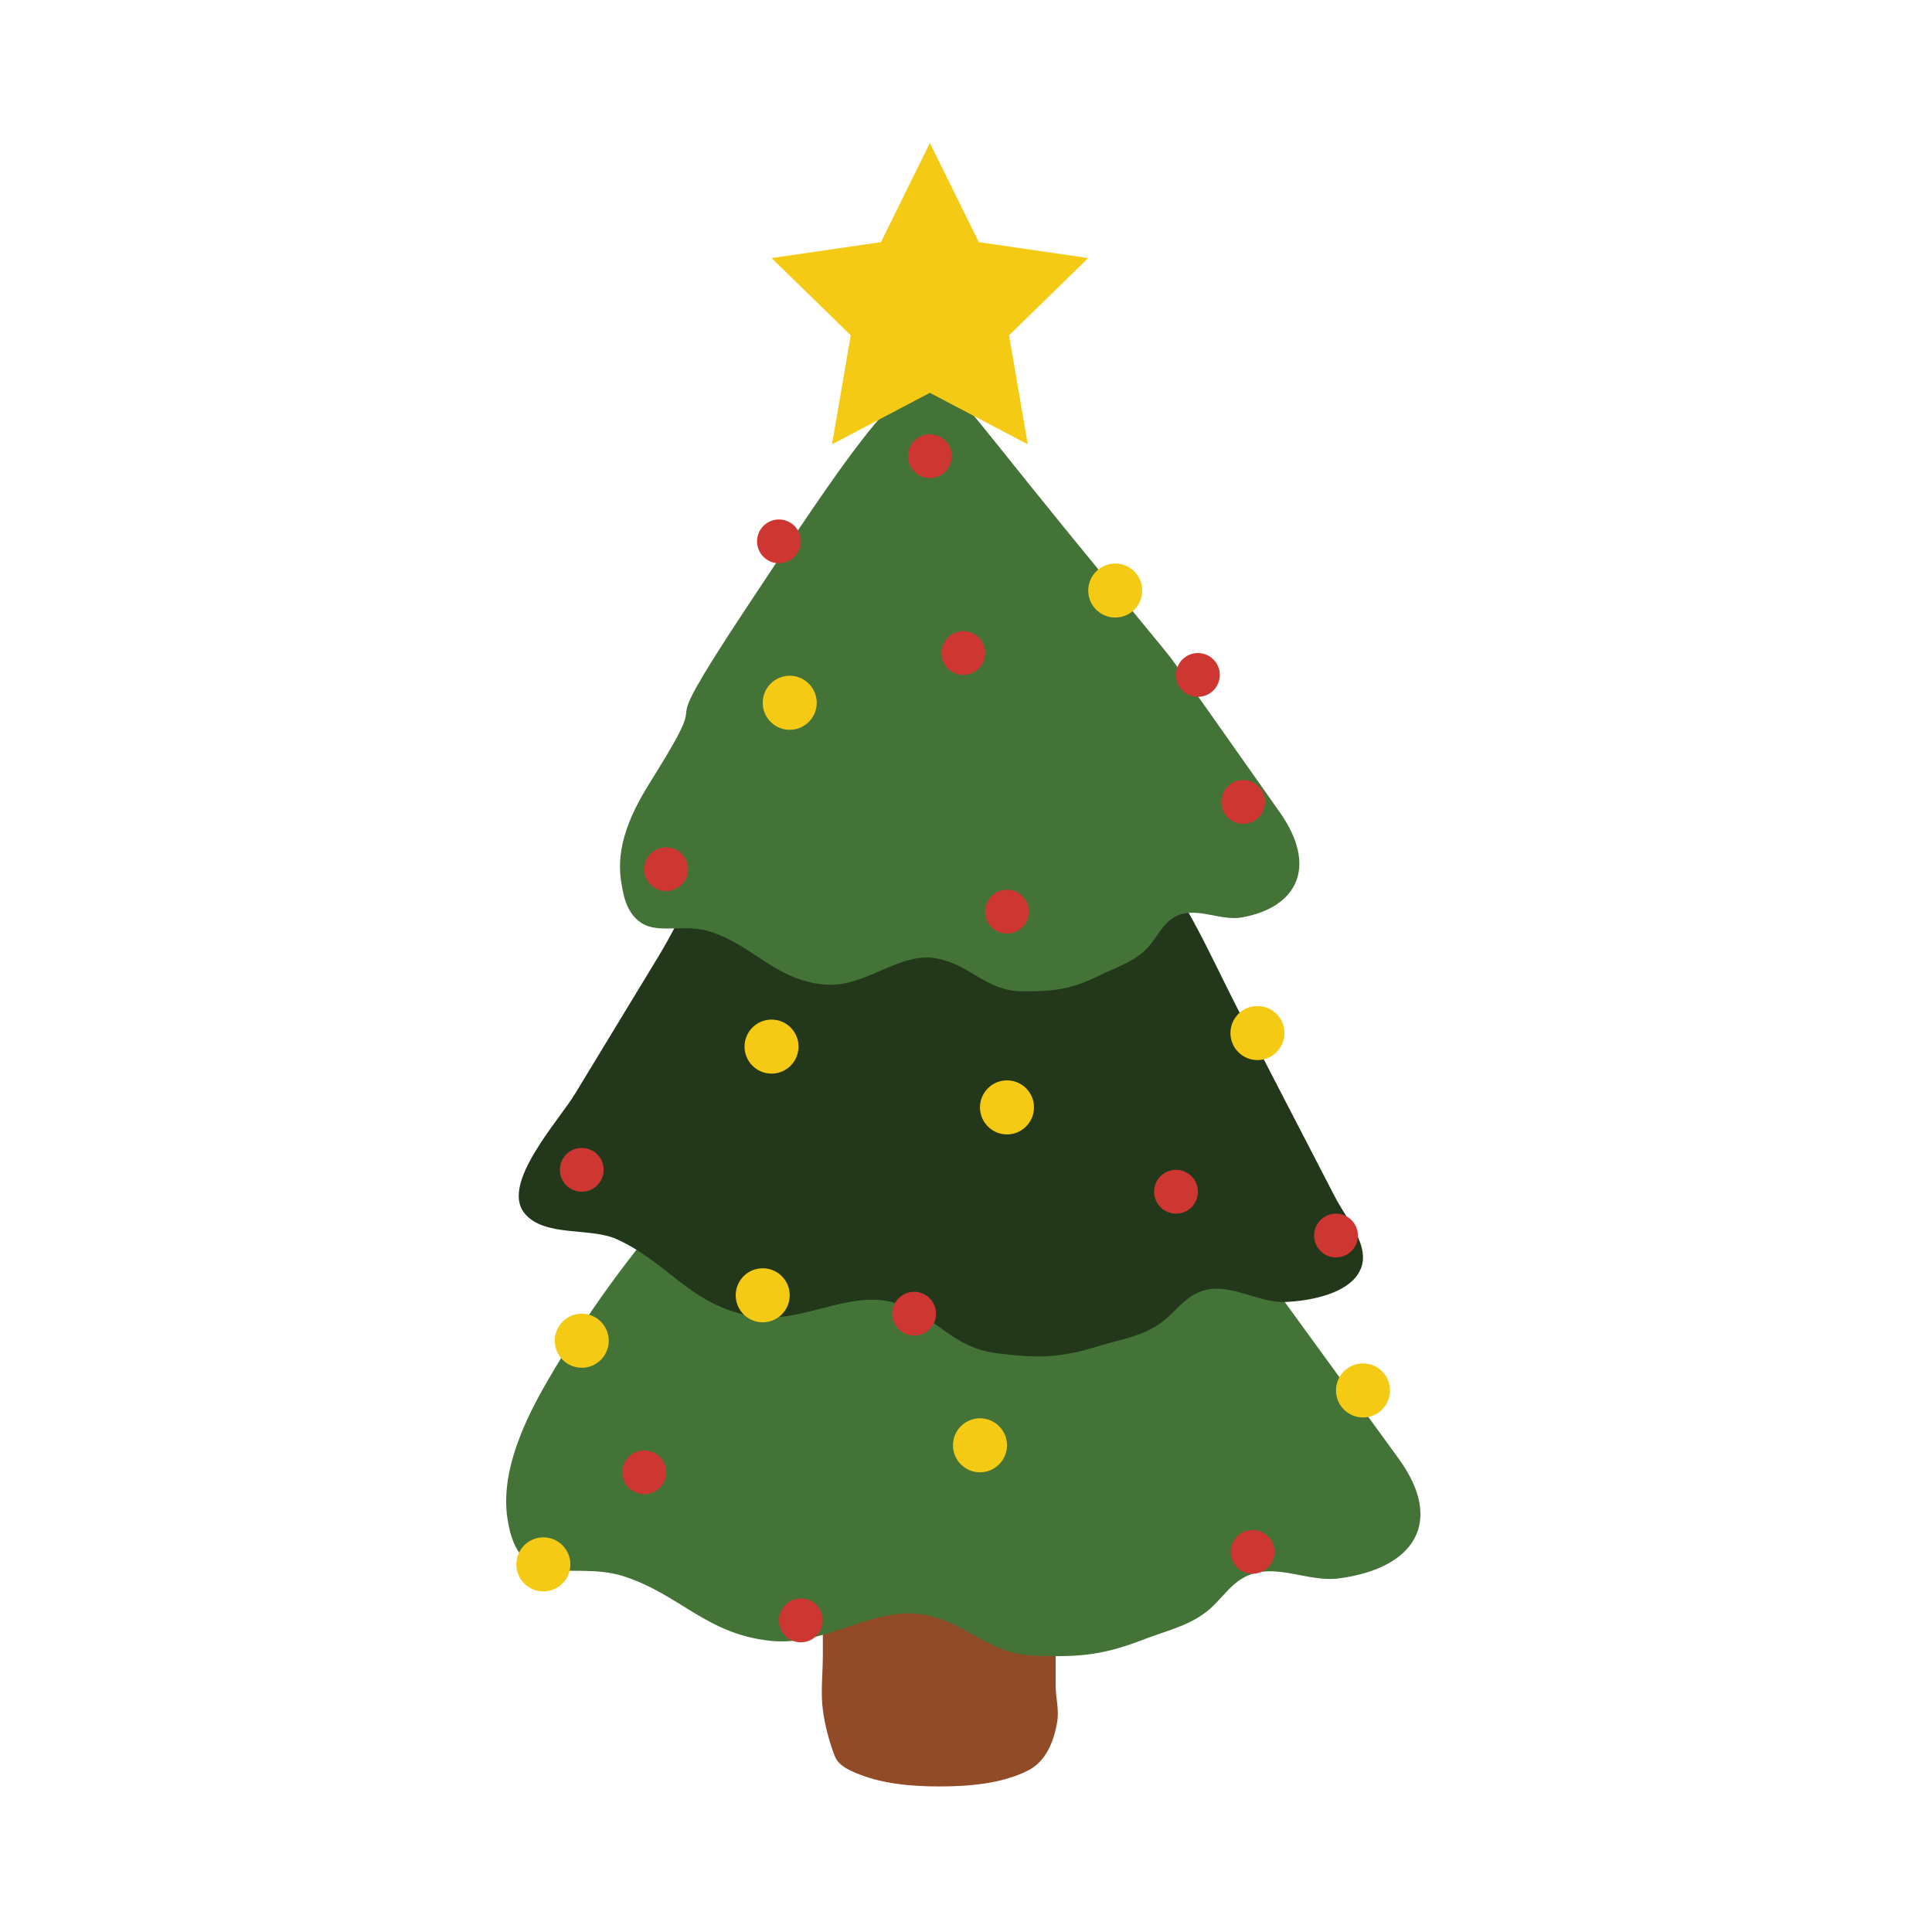 <?xml version="1.0" encoding="UTF-8"?>
<svg xmlns="http://www.w3.org/2000/svg" width="500" height="500" viewBox="0 0 500 500" fill="none">
  <g clip-path="url(#clip0_47_17)">
    <path d="M273.204 165.158C273.204 159.299 268.416 154.508 262.567 154.508H223.595C217.738 154.508 212.95 159.299 212.95 165.158V428.467C212.95 433 212.355 437.991 212.95 442.492C213.456 446.391 214.581 450.699 215.995 454.372C216.894 456.719 219.12 457.828 221.353 458.785C228.062 461.67 235.854 462.329 243.077 462.329C250.653 462.329 259.185 461.678 266.07 458.198C270.762 455.827 272.73 450.627 273.582 445.74C274.168 442.436 273.212 439.575 273.204 436.295V165.158Z" fill="#914B26"></path>
    <path d="M361.963 377.483C350.756 362.067 339.548 346.651 328.333 331.234C317.953 316.959 307.453 302.547 294.093 291.021C280.732 279.487 264.054 270.935 246.411 270.565C218.775 269.978 194.673 289.028 176.267 309.661C163.22 324.289 151.659 340.236 141.802 357.188C135.833 367.452 129.494 380.698 131.318 392.948C134.266 412.825 147.94 403.501 161.63 408.01C176.179 412.809 182.895 422.985 199.598 424.665C213.89 426.104 226.359 415.261 239.534 417.977C251.216 420.381 255.49 428.073 268.175 428.515C279.856 428.933 285.834 428.185 295.86 424.343C301.95 422.004 306.834 420.999 311.63 417.575C316.242 414.272 318.459 409.088 324.163 407.287C331.298 405.045 339.066 409.473 346.49 408.493C365.988 405.937 373.933 393.953 361.963 377.483Z" fill="#437336"></path>
    <path d="M345.509 309.797L345.453 309.693C337.355 294.051 329.257 278.402 321.167 262.76C312.104 245.254 306.288 230.143 292.719 215.434C281.077 202.807 266.094 192.864 249.585 190.984C229.717 188.725 205.221 199.238 191.411 213.578C182.751 222.588 176.838 236.943 170.33 247.65C163.148 259.473 155.974 271.297 148.791 283.12C144.501 290.177 129.55 306.309 135.72 313.961C140.798 320.246 152.736 317.578 159.605 320.697C172.877 326.709 178.396 337.423 193.918 340.518C207.206 343.17 219.723 333.436 231.87 337.262C242.635 340.654 246.058 348.684 257.916 350.211C268.834 351.618 274.498 351.385 284.187 348.411C290.075 346.602 294.735 346.015 299.491 343.009C304.07 340.124 306.545 335.14 312.032 333.838C318.885 332.215 325.834 337.286 332.864 336.949C338.464 336.676 347.124 335.18 350.9 330.486C356.106 324.024 348.988 316.453 345.509 309.797Z" fill="#23381B"></path>
    <path d="M331.201 210.202C321.97 197.116 312.739 184.031 303.508 170.937C301.99 168.791 293.096 158.27 275.711 136.914C248.243 103.179 246.765 99.392 240.973 99.087C232.167 98.624 219.024 118.217 193.082 157.426C166.089 198.218 186.832 172.65 169.479 200.476C165.43 206.971 158.705 217.339 160.883 228.922C161.292 231.124 161.911 236.212 165.992 238.856C170.612 241.854 177.256 238.848 184.277 241.26C195.356 245.078 200.948 253.734 213.44 254.803C224.142 255.711 232.754 246.042 242.7 248.092C251.513 249.9 255.136 256.459 264.584 256.555C273.277 256.644 277.671 255.856 284.886 252.295C289.272 250.133 292.839 249.153 296.198 246.074C299.427 243.116 300.769 238.567 304.898 236.879C310.056 234.773 316.09 238.43 321.545 237.41C335.869 234.741 341.059 224.187 331.201 210.202Z" fill="#437336"></path>
    <path d="M240.651 37L253.32 62.672L281.632 66.788L261.145 86.77L265.982 114.985L240.651 101.664L215.328 114.985L220.164 86.77L199.678 66.788L227.989 62.672L240.651 37Z" fill="#F4CA14"></path>
    <path d="M207.254 140.105C207.254 143.231 204.723 145.771 201.59 145.771C198.464 145.771 195.926 143.231 195.926 140.105C195.926 136.97 198.464 134.435 201.59 134.435C204.723 134.435 207.254 136.97 207.254 140.105Z" fill="#CE3731"></path>
    <path d="M266.271 235.93C266.271 239.057 263.74 241.597 260.607 241.597C257.482 241.597 254.943 239.057 254.943 235.93C254.943 232.796 257.482 230.264 260.607 230.264C263.74 230.264 266.271 232.796 266.271 235.93Z" fill="#CE3731"></path>
    <path d="M254.968 169.008C254.968 172.135 252.437 174.675 249.304 174.675C246.178 174.675 243.64 172.135 243.64 169.008C243.64 165.874 246.178 163.342 249.304 163.342C252.437 163.342 254.968 165.874 254.968 169.008Z" fill="#CE3731"></path>
    <path d="M327.401 207.533C327.401 210.66 324.862 213.2 321.737 213.2C318.604 213.2 316.073 210.66 316.073 207.533C316.073 204.399 318.604 201.867 321.737 201.867C324.862 201.867 327.401 204.399 327.401 207.533Z" fill="#CE3731"></path>
    <path d="M156.222 302.748C156.222 305.883 153.684 308.415 150.558 308.415C147.425 308.415 144.895 305.883 144.895 302.748C144.895 299.621 147.425 297.082 150.558 297.082C153.684 297.082 156.222 299.621 156.222 302.748Z" fill="#CE3731"></path>
    <path d="M310.015 308.415C310.015 311.549 307.485 314.089 304.351 314.089C301.226 314.089 298.688 311.549 298.688 308.415C298.688 305.288 301.226 302.748 304.351 302.748C307.485 302.748 310.015 305.288 310.015 308.415Z" fill="#CE3731"></path>
    <path d="M351.422 319.756C351.422 322.883 348.883 325.423 345.75 325.423C342.625 325.423 340.086 322.883 340.086 319.756C340.086 316.621 342.625 314.089 345.75 314.089C348.883 314.089 351.422 316.621 351.422 319.756Z" fill="#CE3731"></path>
    <path d="M315.687 174.675C315.687 177.81 313.149 180.341 310.015 180.341C306.89 180.341 304.352 177.81 304.352 174.675C304.352 171.548 306.89 169.008 310.015 169.008C313.149 169.008 315.687 171.548 315.687 174.675Z" fill="#CE3731"></path>
    <path d="M246.323 118.051C246.323 121.181 243.784 123.719 240.651 123.719C237.526 123.719 234.987 121.181 234.987 118.051C234.987 114.921 237.526 112.382 240.651 112.382C243.784 112.382 246.323 114.921 246.323 118.051Z" fill="#CE3731"></path>
    <path d="M329.835 401.62C329.835 404.755 327.296 407.287 324.163 407.287C321.038 407.287 318.499 404.755 318.499 401.62C318.499 398.494 321.038 395.954 324.163 395.954C327.296 395.954 329.835 398.494 329.835 401.62Z" fill="#CE3731"></path>
    <path d="M172.403 381.036C172.403 384.163 169.864 386.703 166.731 386.703C163.606 386.703 161.067 384.163 161.067 381.036C161.067 377.901 163.606 375.361 166.731 375.361C169.864 375.361 172.403 377.901 172.403 381.036Z" fill="#CE3731"></path>
    <path d="M212.926 419.352C212.926 422.486 210.387 425.026 207.254 425.026C204.129 425.026 201.59 422.486 201.59 419.352C201.59 416.225 204.129 413.685 207.254 413.685C210.387 413.685 212.926 416.225 212.926 419.352Z" fill="#CE3731"></path>
    <path d="M242.25 339.987C242.25 343.114 239.719 345.654 236.586 345.654C233.461 345.654 230.922 343.114 230.922 339.987C230.922 336.86 233.461 334.32 236.586 334.32C239.719 334.32 242.25 336.86 242.25 339.987Z" fill="#CE3731"></path>
    <path d="M178.066 224.951C178.066 228.078 175.528 230.618 172.402 230.618C169.269 230.618 166.73 228.078 166.73 224.951C166.73 221.824 169.269 219.284 172.402 219.284C175.528 219.284 178.066 221.824 178.066 224.951Z" fill="#CE3731"></path>
    <path d="M260.607 374.043C260.607 377.901 257.482 381.036 253.617 381.036C249.761 381.036 246.628 377.901 246.628 374.043C246.628 370.177 249.761 367.05 253.617 367.05C257.482 367.05 260.607 370.177 260.607 374.043Z" fill="#F4CA14"></path>
    <path d="M359.729 359.848C359.729 363.706 356.604 366.841 352.739 366.841C348.883 366.841 345.75 363.706 345.75 359.848C345.75 355.982 348.883 352.855 352.739 352.855C356.604 352.855 359.729 355.982 359.729 359.848Z" fill="#F4CA14"></path>
    <path d="M332.413 267.358C332.413 271.216 329.288 274.351 325.424 274.351C321.568 274.351 318.435 271.216 318.435 267.358C318.435 263.492 321.568 260.365 325.424 260.365C329.288 260.365 332.413 263.492 332.413 267.358Z" fill="#F4CA14"></path>
    <path d="M267.596 286.592C267.596 290.451 264.471 293.585 260.607 293.585C256.75 293.585 253.617 290.451 253.617 286.592C253.617 282.726 256.75 279.6 260.607 279.6C264.471 279.6 267.596 282.726 267.596 286.592Z" fill="#F4CA14"></path>
    <path d="M206.659 270.863C206.659 274.721 203.534 277.855 199.678 277.855C195.814 277.855 192.688 274.721 192.688 270.863C192.688 266.996 195.814 263.87 199.678 263.87C203.534 263.87 206.659 266.996 206.659 270.863Z" fill="#F4CA14"></path>
    <path d="M204.377 335.221C204.377 339.079 201.252 342.214 197.388 342.214C193.532 342.214 190.398 339.079 190.398 335.221C190.398 331.355 193.532 328.228 197.388 328.228C201.252 328.228 204.377 331.355 204.377 335.221Z" fill="#F4CA14"></path>
    <path d="M147.61 404.86C147.61 408.726 144.477 411.852 140.62 411.852C136.756 411.852 133.631 408.726 133.631 404.86C133.631 401.001 136.756 397.867 140.62 397.867C144.477 397.867 147.61 401.001 147.61 404.86Z" fill="#F4CA14"></path>
    <path d="M157.548 346.98C157.548 350.838 154.415 353.973 150.559 353.973C146.694 353.973 143.569 350.838 143.569 346.98C143.569 343.122 146.694 339.987 150.559 339.987C154.415 339.987 157.548 343.122 157.548 346.98Z" fill="#F4CA14"></path>
    <path d="M295.611 152.829C295.611 156.695 292.486 159.821 288.621 159.821C284.765 159.821 281.632 156.695 281.632 152.829C281.632 148.97 284.765 145.836 288.621 145.836C292.486 145.836 295.611 148.97 295.611 152.829Z" fill="#F4CA14"></path>
    <path d="M211.368 181.877C211.368 185.743 208.242 188.87 204.378 188.87C200.522 188.87 197.389 185.743 197.389 181.877C197.389 178.019 200.522 174.884 204.378 174.884C208.242 174.884 211.368 178.019 211.368 181.877Z" fill="#F4CA14"></path>
  </g>
  <defs>
    <clipPath id="clip0_47_17">
      <rect width="237" height="426" fill="white" transform="translate(131 37)"></rect>
    </clipPath>
  </defs>
</svg>
